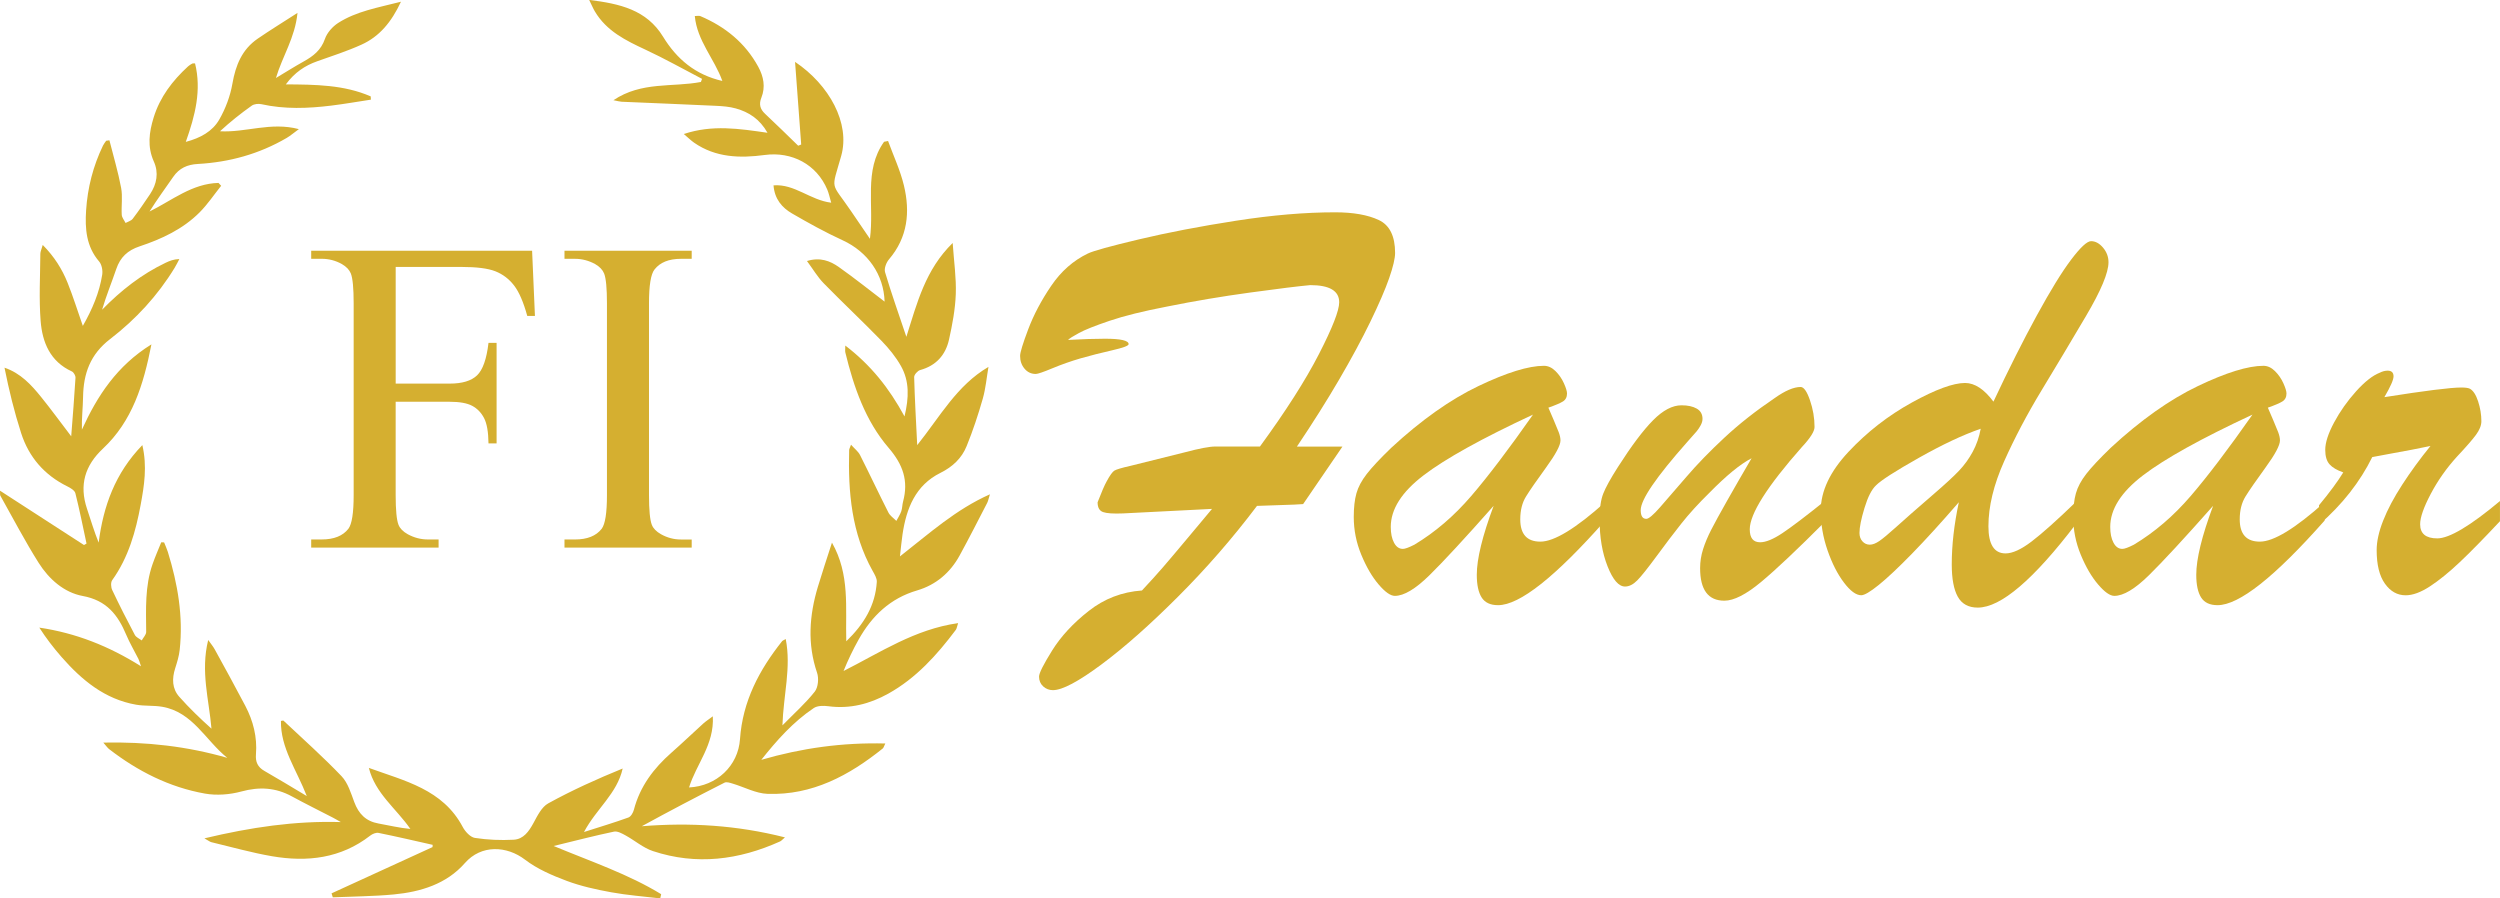 <?xml version="1.0" encoding="UTF-8"?> <svg xmlns="http://www.w3.org/2000/svg" xmlns:xlink="http://www.w3.org/1999/xlink" version="1.1" id="Layer_1" x="0px" y="0px" viewBox="0 0 1189.76 427.56" style="enable-background:new 0 0 1189.76 427.56;" xml:space="preserve"> <style type="text/css"> .st0{fill:#D5AF30;} </style> <g> <path class="st0" d="M362.3,361.61c19.17-5.57,38.49-8.3,59.02-7.78c-0.69,1.38-0.81,2.05-1.2,2.36 c-16.04,12.89-33.6,22.34-54.81,21.61c-5.59-0.19-11.08-3.23-16.64-4.88c-1.24-0.37-2.88-0.95-3.85-0.46 c-13.2,6.7-26.32,13.58-39.4,20.75c22.76-1.85,45.19-0.53,68.14,5.3c-1.23,1.04-1.7,1.65-2.32,1.93 c-19.6,8.84-39.79,11.46-60.49,4.6c-4.66-1.54-8.65-5.06-13.05-7.47c-1.69-0.92-3.84-2.14-5.49-1.8 c-9.15,1.92-18.21,4.28-28.73,6.84c18.11,7.53,35.53,13.38,51.17,22.93c-0.15,0.67-0.3,1.34-0.44,2.01 c-7.76-0.93-15.59-1.5-23.26-2.9c-7.19-1.31-14.45-2.9-21.27-5.45c-6.91-2.59-14-5.64-19.8-10.07c-8.69-6.65-20.84-7.3-28.66,1.63 c-8.7,9.93-20.99,13.69-33.81,14.91c-9.63,0.91-19.35,0.94-29.03,1.37c-0.2-0.63-0.39-1.26-0.59-1.89 c16.02-7.34,32.03-14.67,48.05-22.01c0.02-0.36,0.05-0.72,0.07-1.08c-8.58-1.93-17.15-3.93-25.77-5.68 c-1.19-0.24-2.88,0.47-3.93,1.28c-14.01,10.88-30.01,12.7-46.77,9.82c-9.71-1.67-19.24-4.39-28.84-6.68 c-0.72-0.17-1.35-0.73-3.32-1.83c22.07-5.26,43.07-8.39,64.92-7.74c-1.26-0.71-2.5-1.46-3.78-2.12 c-6.51-3.37-13.1-6.61-19.54-10.12c-7.72-4.21-15.45-4.65-24-2.32c-5.5,1.5-11.77,1.99-17.35,1 c-16.93-3.01-31.98-10.65-45.57-21.14c-0.82-0.63-1.41-1.56-2.8-3.13c20.58-0.42,39.88,1.76,59.02,7.27 c-10.37-8.3-16.42-21.83-31.02-24.32c-4.06-0.69-8.31-0.28-12.36-0.98c-14.97-2.61-25.91-11.75-35.55-22.75 c-3.81-4.35-7.34-8.95-10.54-13.94c17.37,2.58,33.06,8.77,48.39,18.4c-0.57-1.66-0.78-2.61-1.2-3.45 c-1.92-3.85-4.16-7.57-5.82-11.53c-3.98-9.5-9.37-16.39-20.7-18.47c-8.88-1.63-16.11-8.04-20.98-15.77 c-6.55-10.37-12.22-21.29-18.24-31.99c-0.19-0.35-0.07-0.87-0.15-2.35c13.72,8.87,26.84,17.37,39.97,25.86 c0.4-0.23,0.8-0.47,1.2-0.7c-1.72-8-3.31-16.04-5.31-23.96c-0.34-1.34-2.35-2.53-3.84-3.26c-10.91-5.37-18.29-13.91-21.97-25.34 C6.8,196,4.27,185.67,2.14,174.98c7.7,2.63,12.75,8.15,17.45,13.98c4.7,5.82,9.11,11.87,14.3,18.68c0.76-9.94,1.5-18.9,2.04-27.87 c0.06-0.99-0.85-2.6-1.73-3c-10.34-4.72-14.06-13.86-14.86-24.02c-0.83-10.59-0.21-21.3-0.14-31.96c0.01-1.06,0.56-2.12,1.14-4.22 c5.53,5.59,9.24,11.53,11.86,18.08c2.59,6.45,4.65,13.1,7.22,20.45c4.57-8.03,7.87-15.85,9.22-24.34c0.32-2.01-0.19-4.83-1.46-6.31 c-6.16-7.18-6.77-15.63-6.2-24.37c0.7-10.77,3.34-21.07,8.04-30.81c0.39-0.81,1-1.52,1.51-2.28c0.51-0.08,1.03-0.15,1.54-0.23 c1.9,7.54,4.15,15.02,5.58,22.66c0.78,4.14,0.03,8.54,0.29,12.81c0.08,1.33,1.19,2.59,1.82,3.88c1.15-0.64,2.66-1.02,3.39-1.98 c2.89-3.81,5.61-7.76,8.27-11.74c3.22-4.83,4.19-10.2,1.8-15.5c-3.2-7.1-2.25-14-0.1-20.96c3-9.74,8.96-17.54,16.37-24.33 c0.58-0.53,1.28-0.94,1.97-1.33c0.24-0.14,0.61-0.06,1.36-0.11c3.14,12.71,0.09,24.74-4.4,37.36c6.98-1.84,12.67-5,15.88-10.54 c3.02-5.23,5.28-11.25,6.31-17.19c1.53-8.78,4.57-16.27,12.05-21.4c5.87-4.03,11.95-7.76,18.92-12.25 c-1.18,11.89-7.17,20.57-10.26,30.98c4.38-2.62,8.69-5.36,13.16-7.84c4.56-2.53,8.3-5.39,10.15-10.75c1.01-2.93,3.6-5.86,6.26-7.58 c8.68-5.58,18.77-7.28,29.93-10.13c-4.55,9.73-10.25,16.56-18.79,20.43c-6.81,3.08-13.97,5.39-21.03,7.89 c-5.86,2.07-10.77,5.33-14.96,11.01c14.09,0.1,27.7,0.19,40.38,5.72c0.03,0.52,0.06,1.04,0.09,1.55 c-6.27,0.95-12.52,2.05-18.81,2.83c-11.12,1.37-22.24,1.8-33.31-0.67c-1.43-0.32-3.44-0.11-4.58,0.7 c-5.25,3.72-10.29,7.74-15.12,12.19c12.31,0.69,24.15-4.56,37.54-1.02c-2.58,1.88-4.1,3.2-5.81,4.2 c-13.06,7.63-27.25,11.55-42.27,12.38c-5.04,0.28-8.85,1.99-11.72,6.15c-3.77,5.46-7.72,10.79-11.27,16.48 c10.76-5.33,20.27-13.3,32.83-13.61c0.42,0.46,0.84,0.91,1.25,1.37c-3.41,4.26-6.47,8.87-10.3,12.7c-7.95,7.95-18,12.63-28.5,16.12 c-5.69,1.89-9.2,5.18-11.11,10.78c-2.19,6.43-4.78,12.71-6.74,19.37c8.97-9.18,18.8-16.9,30.29-22.37 c1.84-0.87,3.73-1.64,6.48-1.75c-0.74,1.39-1.42,2.81-2.24,4.16C75.04,140.7,64.58,152,52.41,161.36 c-9.48,7.29-12.7,16.42-12.88,27.59c-0.08,5.08-0.7,10.15-0.56,15.53c7.34-16.11,16.67-30.42,33.09-40.59 c-3.79,19.37-9.14,36.55-23.07,49.61c-8.61,8.06-11.36,17.35-7.6,28.58c1.79,5.37,3.4,10.8,5.56,16.16 c2.24-17.38,7.8-33.02,20.79-46.41c2.37,10.2,0.87,19.33-0.78,28.3c-2.34,12.74-5.82,25.17-13.56,35.97c-0.76,1.06-0.63,3.39,0,4.7 c3.41,7.21,7.03,14.33,10.77,21.37c0.6,1.13,2.16,1.76,3.28,2.62c0.74-1.36,2.13-2.72,2.12-4.07c-0.09-10.85-0.64-21.74,3.03-32.22 c1.23-3.52,2.74-6.95,4.13-10.41c0.46,0.01,0.91,0.03,1.37,0.04c0.6,1.52,1.3,3,1.78,4.55c4.7,15.2,7.38,30.67,5.63,46.64 c-0.33,2.97-1.24,5.9-2.15,8.76c-1.55,4.88-1.51,9.63,1.97,13.54c4.73,5.32,9.87,10.29,15.31,15.15 c-1.17-13.81-5.27-27.25-1.56-42.2c1.4,1.98,2.37,3.12,3.07,4.4c4.91,8.96,9.85,17.89,14.59,26.94c3.77,7.19,5.73,14.9,5.07,23.07 c-0.29,3.61,0.81,6.08,4.01,7.9c6.37,3.63,12.61,7.46,20.18,11.97c-4.91-12.62-12.52-22.91-12.3-35.76 c0.63-0.07,1.07-0.26,1.21-0.13c9.28,8.74,18.84,17.22,27.63,26.43c3.03,3.17,4.46,8.05,6.07,12.35 c2.08,5.58,5.52,9.11,11.52,10.17c4.97,0.87,9.87,2.1,15.17,2.59c-6.73-9.72-16.74-16.9-19.76-29.05 c16.98,6.2,35.15,10.13,44.68,28.12c1.17,2.21,3.62,4.86,5.79,5.2c6.06,0.93,12.32,1.19,18.45,0.86c4.66-0.25,7.23-3.93,9.42-7.95 c1.86-3.43,3.89-7.63,7.02-9.35c11.36-6.26,23.22-11.61,35.43-16.59c-2.66,11.97-12.48,19.06-18.41,30.22 c7.77-2.49,14.52-4.51,21.13-6.9c1.19-0.43,2.26-2.3,2.62-3.7c2.9-11.11,9.42-19.73,17.88-27.17c5.15-4.53,10.11-9.29,15.19-13.9 c1.12-1.01,2.41-1.83,4.49-3.39c0.77,13.49-7.9,22.76-11.3,33.85c13.09-0.63,23.36-10.2,24.24-22.99c1.24-18,9.15-32.96,20.1-46.69 c0.18-0.22,0.53-0.31,1.67-0.94c2.66,13.59-1.1,26.57-1.58,41.08c5.71-5.82,11.05-10.55,15.4-16.07c1.62-2.06,1.99-6.33,1.09-8.96 c-4.7-13.77-3.69-27.33,0.38-40.91c1.99-6.65,4.21-13.23,6.71-21.03c8.65,15.29,6.36,30.8,6.81,46.96 c8.54-8.27,13.82-17.12,14.53-28.27c0.11-1.7-1.07-3.61-1.98-5.23c-10.03-17.94-11.71-37.5-11.18-57.48 c0.01-0.56,0.37-1.11,0.89-2.58c1.74,1.95,3.43,3.22,4.28,4.9c4.59,9.08,8.91,18.3,13.51,27.37c0.79,1.57,2.5,2.67,3.78,3.99 c0.79-1.5,1.77-2.94,2.33-4.53c0.52-1.48,0.46-3.16,0.88-4.69c2.65-9.88-0.04-17.59-6.89-25.56 c-11.08-12.89-16.58-28.93-20.59-45.36c-0.18-0.72-0.02-1.52-0.02-3.31c12.11,9.26,20.83,20.18,28.18,33.73 c2.14-8.93,2.37-16.75-1.68-23.96c-2.46-4.38-5.76-8.42-9.28-12.04c-9.01-9.27-18.46-18.11-27.49-27.35 c-2.93-3-5.11-6.75-7.97-10.61c6.27-1.92,11.01-0.06,15.15,2.86c7.55,5.33,14.76,11.12,21.79,16.46c-0.36-12.79-8-23.7-19.97-29.19 c-8.24-3.78-16.22-8.2-24.08-12.76c-4.79-2.78-8.31-6.88-8.81-13.38c10.08-0.76,17.38,7.01,27.45,8.26 c-0.72-2.46-1.1-4.4-1.85-6.19c-5.03-12.03-16.89-18.26-29.81-16.52c-11.71,1.58-23.32,1.28-33.6-5.86 c-1.49-1.04-2.79-2.34-4.89-4.12c13.62-4.55,26.34-2.52,39.83-0.59c-3.68-6.52-8.85-9.84-15.06-11.58 c-3.03-0.85-6.27-1.1-9.44-1.25c-14.97-0.71-29.94-1.29-44.91-1.94c-0.89-0.04-1.77-0.32-3.9-0.73 c13.39-9.03,28.12-6.07,41.62-8.68c0.18-0.49,0.36-0.98,0.54-1.48c-8.97-4.67-17.8-9.65-26.96-13.91 c-9.37-4.36-18.48-8.84-24.02-18.14c-0.87-1.45-1.51-3.04-2.73-5.52c14.53,1.8,27.31,4.67,35.16,17.5 c6.52,10.65,15.37,18.13,28.22,21.07c-3.81-10.63-12.03-19.12-13.11-30.9c1.17,0,2.01-0.23,2.63,0.03 c11.81,5.03,21.33,12.69,27.56,24.11c2.56,4.7,3.52,9.61,1.49,14.72c-1.23,3.09-0.65,5.43,1.78,7.69 c5.33,4.97,10.5,10.1,15.74,15.17c0.48-0.19,0.95-0.38,1.43-0.57c-0.96-12.96-1.92-25.92-2.92-39.33 c16.3,10.92,26.34,29.24,21.96,44.75c-4.81,17.05-5.14,11.8,4.77,26.4c2.77,4.08,5.55,8.14,8.9,13.06 c2.14-16.05-3.08-32.4,6.72-46.18c0.64-0.13,1.27-0.25,1.91-0.38c2.57,7.05,5.81,13.94,7.55,21.19 c3.02,12.61,1.82,24.69-7.12,35.15c-1.3,1.52-2.37,4.36-1.86,6.09c2.93,9.86,6.38,19.56,10.14,30.77 c5.2-16.43,9.08-31.97,22.04-44.66c0.61,8.94,1.76,16.65,1.48,24.3c-0.26,7.25-1.64,14.54-3.22,21.66 c-1.63,7.34-6.14,12.43-13.74,14.51c-1.21,0.33-2.88,2.23-2.85,3.36c0.27,10.32,0.88,20.63,1.45,32.38 c10.93-13.66,18.86-28.42,33.91-37.24c-0.87,5.07-1.31,10.26-2.72,15.18c-2.18,7.63-4.69,15.21-7.68,22.55 c-2.33,5.74-6.65,9.82-12.43,12.69c-11.94,5.92-16.23,16.93-18.07,29.26c-0.46,3.05-0.72,6.12-1.23,10.51 c14.14-11.05,26.51-22.28,42.83-29.56c-0.67,2.12-0.84,3.19-1.31,4.1c-4.33,8.36-8.59,16.76-13.11,25.02 c-4.48,8.2-11.3,14-20.21,16.62c-12.81,3.76-21.5,12.09-27.83,23.34c-2.7,4.8-5.08,9.78-7.21,15.02 c17.53-8.86,33.92-19.87,54.52-22.79c-0.54,1.62-0.62,2.57-1.1,3.22c-8.97,11.95-18.88,22.97-32.14,30.35 c-8.84,4.91-18.26,7.35-28.51,5.98c-2.26-0.3-5.18-0.31-6.93,0.86C377.48,343.54,369.69,352.3,362.3,361.61z"></path> <g> <path class="st0" d="M188.31,127.03v55.53h25.73c5.9,0,10.23-1.3,12.97-3.91c2.74-2.6,4.57-7.76,5.47-15.47h3.85V211h-3.85 c-0.07-5.49-0.78-9.52-2.14-12.09c-1.35-2.57-3.23-4.5-5.63-5.78c-2.4-1.28-5.96-1.93-10.68-1.93h-25.73v44.38 c0,7.16,0.45,11.88,1.35,14.17c0.69,1.74,2.15,3.23,4.38,4.48c3.06,1.67,6.25,2.5,9.59,2.5h5.11v3.86H148.1v-3.86h5 c5.83,0,10.07-1.7,12.71-5.1c1.67-2.22,2.5-7.57,2.5-16.05v-91.27c0-7.15-0.45-11.88-1.35-14.17c-0.7-1.74-2.12-3.23-4.27-4.48 c-2.99-1.67-6.18-2.5-9.59-2.5h-5v-3.85h105.13l1.35,31.05h-3.65c-1.81-6.6-3.91-11.44-6.3-14.53c-2.4-3.09-5.35-5.33-8.86-6.72 c-3.51-1.39-8.94-2.08-16.31-2.08H188.31z"></path> <path class="st0" d="M329.18,256.74v3.86h-60.54v-3.86h5c5.83,0,10.07-1.7,12.71-5.1c1.67-2.22,2.5-7.57,2.5-16.05v-91.27 c0-7.15-0.45-11.88-1.35-14.17c-0.7-1.74-2.12-3.23-4.27-4.48c-3.06-1.67-6.25-2.5-9.59-2.5h-5v-3.85h60.54v3.85h-5.11 c-5.77,0-9.97,1.7-12.61,5.11c-1.74,2.22-2.6,7.57-2.6,16.05v91.27c0,7.16,0.45,11.88,1.35,14.17c0.69,1.74,2.15,3.23,4.38,4.48 c2.99,1.67,6.15,2.5,9.48,2.5H329.18z"></path> </g> </g> <g> <path class="st0" d="M578.36,212.5h21.25c12.29-16.81,21.65-31.48,28.08-43.99c6.42-12.51,9.64-20.73,9.64-24.65 c0-5.45-4.6-8.17-13.79-8.17c-5.35,0.48-14.83,1.65-28.43,3.51c-13.6,1.86-26.79,4.08-39.55,6.66c-11.45,2.2-20.62,4.47-27.51,6.81 c-6.9,2.34-11.75,4.28-14.57,5.8c-2.81,1.53-4.55,2.63-5.21,3.3c6.94-0.38,12.81-0.57,17.59-0.57c7.5,0,11.26,0.86,11.26,2.58 c0,0.77-2.63,1.74-7.88,2.94c-5.26,1.2-10.23,2.46-14.92,3.8c-4.6,1.34-9.08,2.92-13.44,4.73c-4.36,1.82-7.01,2.72-7.95,2.72 c-2.16,0-3.94-0.83-5.35-2.51c-1.41-1.67-2.11-3.7-2.11-6.09c0-1.62,1.29-5.85,3.87-12.68c2.58-6.83,6.21-13.71,10.91-20.63 c4.69-6.93,10.51-12.06,17.45-15.4c2.53-1.24,10.63-3.49,24.28-6.73c13.65-3.25,29.06-6.21,46.23-8.88 c17.17-2.67,32.88-4.01,47.15-4.01c8.63,0,15.55,1.22,20.76,3.65s7.81,7.67,7.81,15.69c0,2.58-0.94,6.57-2.81,11.97 c-1.88,5.4-4.86,12.3-8.94,20.71c-4.08,8.41-9.06,17.63-14.92,27.66c-5.86,10.03-12.55,20.63-20.05,31.81h21.67l-18.72,27.37 c-2.53,0.19-5.7,0.34-9.5,0.43c-3.8,0.1-7.95,0.24-12.45,0.43c-11.54,15.29-24.04,29.66-37.51,43.13 c-13.46,13.47-25.66,24.26-36.59,32.38c-10.93,8.12-18.6,12.18-23.01,12.18c-1.78,0-3.33-0.6-4.64-1.79 c-1.31-1.2-1.97-2.75-1.97-4.66c0-1.63,2.09-5.78,6.26-12.47c4.17-6.69,9.97-12.95,17.38-18.77c7.41-5.83,15.85-9.07,25.33-9.74 c3.85-4.11,7.15-7.76,9.92-10.96c2.77-3.2,6.68-7.83,11.75-13.9c5.07-6.07,8.96-10.72,11.68-13.97l-42.36,2.15 c-4.6,0.19-7.76-0.02-9.5-0.64c-1.74-0.62-2.6-2.17-2.6-4.66c1.88-4.87,3.33-8.21,4.36-10.03c1.5-2.77,2.7-4.44,3.59-5.01 c0.89-0.57,3.45-1.34,7.67-2.29l25.89-6.45C570.81,213.41,575.64,212.5,578.36,212.5z"></path> <path class="st0" d="M662.15,213.07c14.26-13.18,28.1-22.97,41.52-29.38c13.42-6.4,23.78-9.6,31.1-9.6c1.97,0,3.8,0.84,5.49,2.51 c1.69,1.67,3.03,3.61,4.01,5.8c0.99,2.2,1.48,3.82,1.48,4.87c0,1.72-0.66,2.99-1.97,3.8c-1.32,0.81-3.61,1.79-6.9,2.94 c0.66,1.53,1.5,3.49,2.53,5.88c1.03,2.39,1.83,4.32,2.39,5.8c0.56,1.48,0.84,2.79,0.84,3.94c0,2.29-2.28,6.57-6.83,12.82 c-4.55,6.26-7.74,10.87-9.57,13.83c-1.83,2.96-2.74,6.59-2.74,10.89c0,7.07,3.19,10.6,9.57,10.6c6.57,0,16.84-6.26,30.82-18.77 v8.74c-23.74,26.85-40.72,40.27-50.95,40.27c-3.66,0-6.26-1.22-7.81-3.65c-1.55-2.44-2.32-6.04-2.32-10.82 c0-7.54,2.67-18.48,8.02-32.81c-13.7,15.48-23.88,26.49-30.54,33.03c-6.66,6.54-12.15,9.82-16.47,9.82c-2.06,0-4.64-1.81-7.74-5.45 c-3.1-3.63-5.84-8.33-8.23-14.11c-2.39-5.78-3.59-11.77-3.59-17.98c0-4.49,0.42-8.24,1.27-11.25c0.84-3.01,2.48-6.09,4.93-9.24 C652.91,222.39,656.8,218.23,662.15,213.07z M729.56,197.31c-24.39,11.37-41.78,21.02-52.14,28.95 c-10.37,7.93-15.55,16.1-15.55,24.5c0,3.06,0.51,5.57,1.55,7.52c1.03,1.96,2.44,2.94,4.22,2.94c1.03,0,2.86-0.67,5.49-2.01 c9.85-5.92,18.86-13.64,27.02-23.14C708.31,226.57,718.11,213.64,729.56,197.31z"></path> <path class="st0" d="M857.49,212.79c-16.51,18.72-24.77,31.76-24.77,39.12c0,4.11,1.64,6.16,4.93,6.16c2.72,0,6.26-1.46,10.63-4.37 c4.36-2.91,11.19-8.1,20.48-15.55v9.89c-13.32,13.37-23.55,23.02-30.68,28.95c-7.13,5.92-12.95,8.88-17.45,8.88 c-7.69,0-11.54-5.16-11.54-15.48c0-3.06,0.47-6.07,1.41-9.03c0.94-2.96,2.23-6.04,3.87-9.24c1.64-3.2,4.15-7.79,7.53-13.76 c3.38-5.97,7.27-12.73,11.68-20.28c-5.35,2.77-12.06,8.26-20.12,16.48c-5.26,5.16-9.71,10.05-13.37,14.69 c-3.66,4.63-7.58,9.79-11.75,15.48c-4.18,5.68-7.23,9.51-9.15,11.46c-1.92,1.96-3.87,2.94-5.84,2.94c-3,0-5.77-3.2-8.3-9.6 c-2.53-6.4-3.8-13.85-3.8-22.35c0-5.25,0.58-9.36,1.76-12.32c1.17-2.96,3.49-7.16,6.97-12.61c6.47-10.13,12.05-17.55,16.75-22.28 c4.69-4.73,9.19-7.09,13.51-7.09c3,0,5.42,0.53,7.25,1.58c1.83,1.05,2.74,2.68,2.74,4.87c0,0.96-0.28,1.96-0.84,3.01 c-0.56,1.05-1.2,2.01-1.9,2.87c-0.7,0.86-2.18,2.53-4.43,5.02c-14.83,16.72-22.24,27.56-22.24,32.53c0,2.77,0.89,4.16,2.67,4.16 c1.13,0,3.31-1.84,6.54-5.52c3.24-3.68,7.41-8.5,12.53-14.47c5.11-5.97,11.16-12.2,18.15-18.7c6.99-6.5,14.94-12.75,23.85-18.77 c4.97-3.53,9.1-5.3,12.38-5.3c1.5,0,2.98,2.1,4.43,6.3c1.45,4.21,2.18,8.46,2.18,12.75C863.54,205.29,861.52,208.49,857.49,212.79z "></path> <path class="st0" d="M932.22,239.01c-8.26,9.55-15.65,17.67-22.17,24.36c-6.52,6.69-11.82,11.68-15.9,14.97 c-4.08,3.3-6.87,4.94-8.37,4.94c-2.44,0-5.19-2.01-8.23-6.02c-3.05-4.01-5.65-9.12-7.81-15.33c-2.16-6.21-3.24-12.51-3.24-18.92 c0-9.26,4.41-18.6,13.23-28.01c8.82-9.41,18.86-17.22,30.12-23.43c11.26-6.21,19.7-9.31,25.33-9.31c4.6,0,9.1,2.96,13.51,8.88 c7.22-15.38,14.1-29.04,20.62-40.98c6.52-11.94,11.98-20.82,16.4-26.65c4.41-5.83,7.55-8.74,9.43-8.74c2.06,0,3.96,1.03,5.7,3.08 c1.73,2.06,2.6,4.37,2.6,6.95c0,4.97-3.57,13.49-10.7,25.58c-7.13,12.09-14.17,23.86-21.11,35.32 c-6.94,11.46-12.9,22.76-17.87,33.89c-4.97,11.13-7.46,21.42-7.46,30.88c0,8.6,2.72,12.9,8.16,12.9c3.28,0,7.41-1.88,12.38-5.66 c4.97-3.77,12.05-10.1,21.25-18.99v10.46c-20.27,26.65-35.89,39.98-46.86,39.98c-4.41,0-7.58-1.72-9.5-5.16 c-1.92-3.44-2.88-8.55-2.88-15.33C928.84,259.5,929.96,249.61,932.22,239.01z M942.63,204.04c-8.35,2.87-18.15,7.48-29.41,13.83 c-11.26,6.35-18.06,10.72-20.41,13.11c-2.06,1.91-3.89,5.49-5.49,10.75c-1.6,5.25-2.39,9.22-2.39,11.89c0,1.63,0.47,2.96,1.41,4.01 c0.94,1.05,2.11,1.58,3.52,1.58c1.31,0,2.81-0.57,4.5-1.72c1.69-1.15,4.38-3.39,8.09-6.73c3.71-3.34,6.12-5.49,7.25-6.45 c1.59-1.43,5.14-4.51,10.63-9.24c5.49-4.73,9.5-8.43,12.03-11.11c2.53-2.67,4.69-5.66,6.47-8.96 C940.61,211.71,941.88,208.06,942.63,204.04z"></path> <path class="st0" d="M1004.55,213.07c14.26-13.18,28.1-22.97,41.52-29.38c13.42-6.4,23.78-9.6,31.1-9.6c1.97,0,3.8,0.84,5.49,2.51 c1.69,1.67,3.03,3.61,4.01,5.8c0.99,2.2,1.48,3.82,1.48,4.87c0,1.72-0.66,2.99-1.97,3.8c-1.32,0.81-3.61,1.79-6.9,2.94 c0.66,1.53,1.5,3.49,2.53,5.88c1.03,2.39,1.83,4.32,2.39,5.8c0.56,1.48,0.84,2.79,0.84,3.94c0,2.29-2.28,6.57-6.83,12.82 c-4.55,6.26-7.74,10.87-9.57,13.83c-1.83,2.96-2.74,6.59-2.74,10.89c0,7.07,3.19,10.6,9.57,10.6c6.57,0,16.84-6.26,30.82-18.77 v8.74c-23.74,26.85-40.72,40.27-50.95,40.27c-3.66,0-6.26-1.22-7.81-3.65c-1.55-2.44-2.32-6.04-2.32-10.82 c0-7.54,2.67-18.48,8.02-32.81c-13.7,15.48-23.88,26.49-30.54,33.03c-6.66,6.54-12.15,9.82-16.47,9.82c-2.06,0-4.64-1.81-7.74-5.45 c-3.1-3.63-5.84-8.33-8.23-14.11c-2.39-5.78-3.59-11.77-3.59-17.98c0-4.49,0.42-8.24,1.27-11.25c0.84-3.01,2.48-6.09,4.93-9.24 C995.31,222.39,999.2,218.23,1004.55,213.07z M1071.96,197.31c-24.39,11.37-41.78,21.02-52.14,28.95 c-10.37,7.93-15.55,16.1-15.55,24.5c0,3.06,0.51,5.57,1.55,7.52c1.03,1.96,2.44,2.94,4.22,2.94c1.03,0,2.86-0.67,5.49-2.01 c9.85-5.92,18.86-13.64,27.02-23.14C1050.71,226.57,1060.52,213.64,1071.96,197.31z"></path> <path class="st0" d="M1103.63,249.76v-9.31c5.07-6.11,8.91-11.32,11.54-15.62c-3-1.05-5.19-2.34-6.54-3.87 c-1.36-1.53-2.04-3.82-2.04-6.88c0-3.44,1.41-7.78,4.22-13.04c2.81-5.25,6.29-10.17,10.41-14.76c4.13-4.59,7.88-7.55,11.26-8.88 c1.31-0.67,2.58-1,3.8-1c1.88,0,2.81,0.91,2.81,2.72c0,1.63-1.46,4.92-4.36,9.89c19.33-3.06,31.52-4.59,36.59-4.59 c1.97,0,3.33,0.19,4.08,0.57c1.59,0.86,2.91,2.87,3.94,6.02c1.03,3.15,1.55,6.31,1.55,9.46c0,2.01-0.87,4.18-2.6,6.52 c-1.74,2.34-4.71,5.76-8.94,10.25c-4.97,5.45-9.15,11.37-12.53,17.77c-3.38,6.4-5.07,11.23-5.07,14.47c0,4.49,2.72,6.74,8.16,6.74 c5.72,0,15.67-5.92,29.83-17.77v9.6c-7.79,8.31-14.21,14.86-19.28,19.63c-5.07,4.78-9.76,8.58-14.07,11.39 c-4.32,2.82-8.16,4.23-11.54,4.23c-3.94,0-7.23-1.84-9.85-5.52c-2.63-3.68-3.94-9-3.94-15.98c0-4.11,1.03-8.79,3.1-14.04 c2.06-5.25,5.09-10.96,9.08-17.12c3.99-6.16,8.47-12.3,13.44-18.41c-2.63,0.57-5.58,1.17-8.87,1.79 c-3.29,0.62-6.75,1.27-10.41,1.93c-3.66,0.67-6.47,1.2-8.44,1.58C1123.14,229.36,1114.7,240.11,1103.63,249.76z"></path> </g> </svg> 